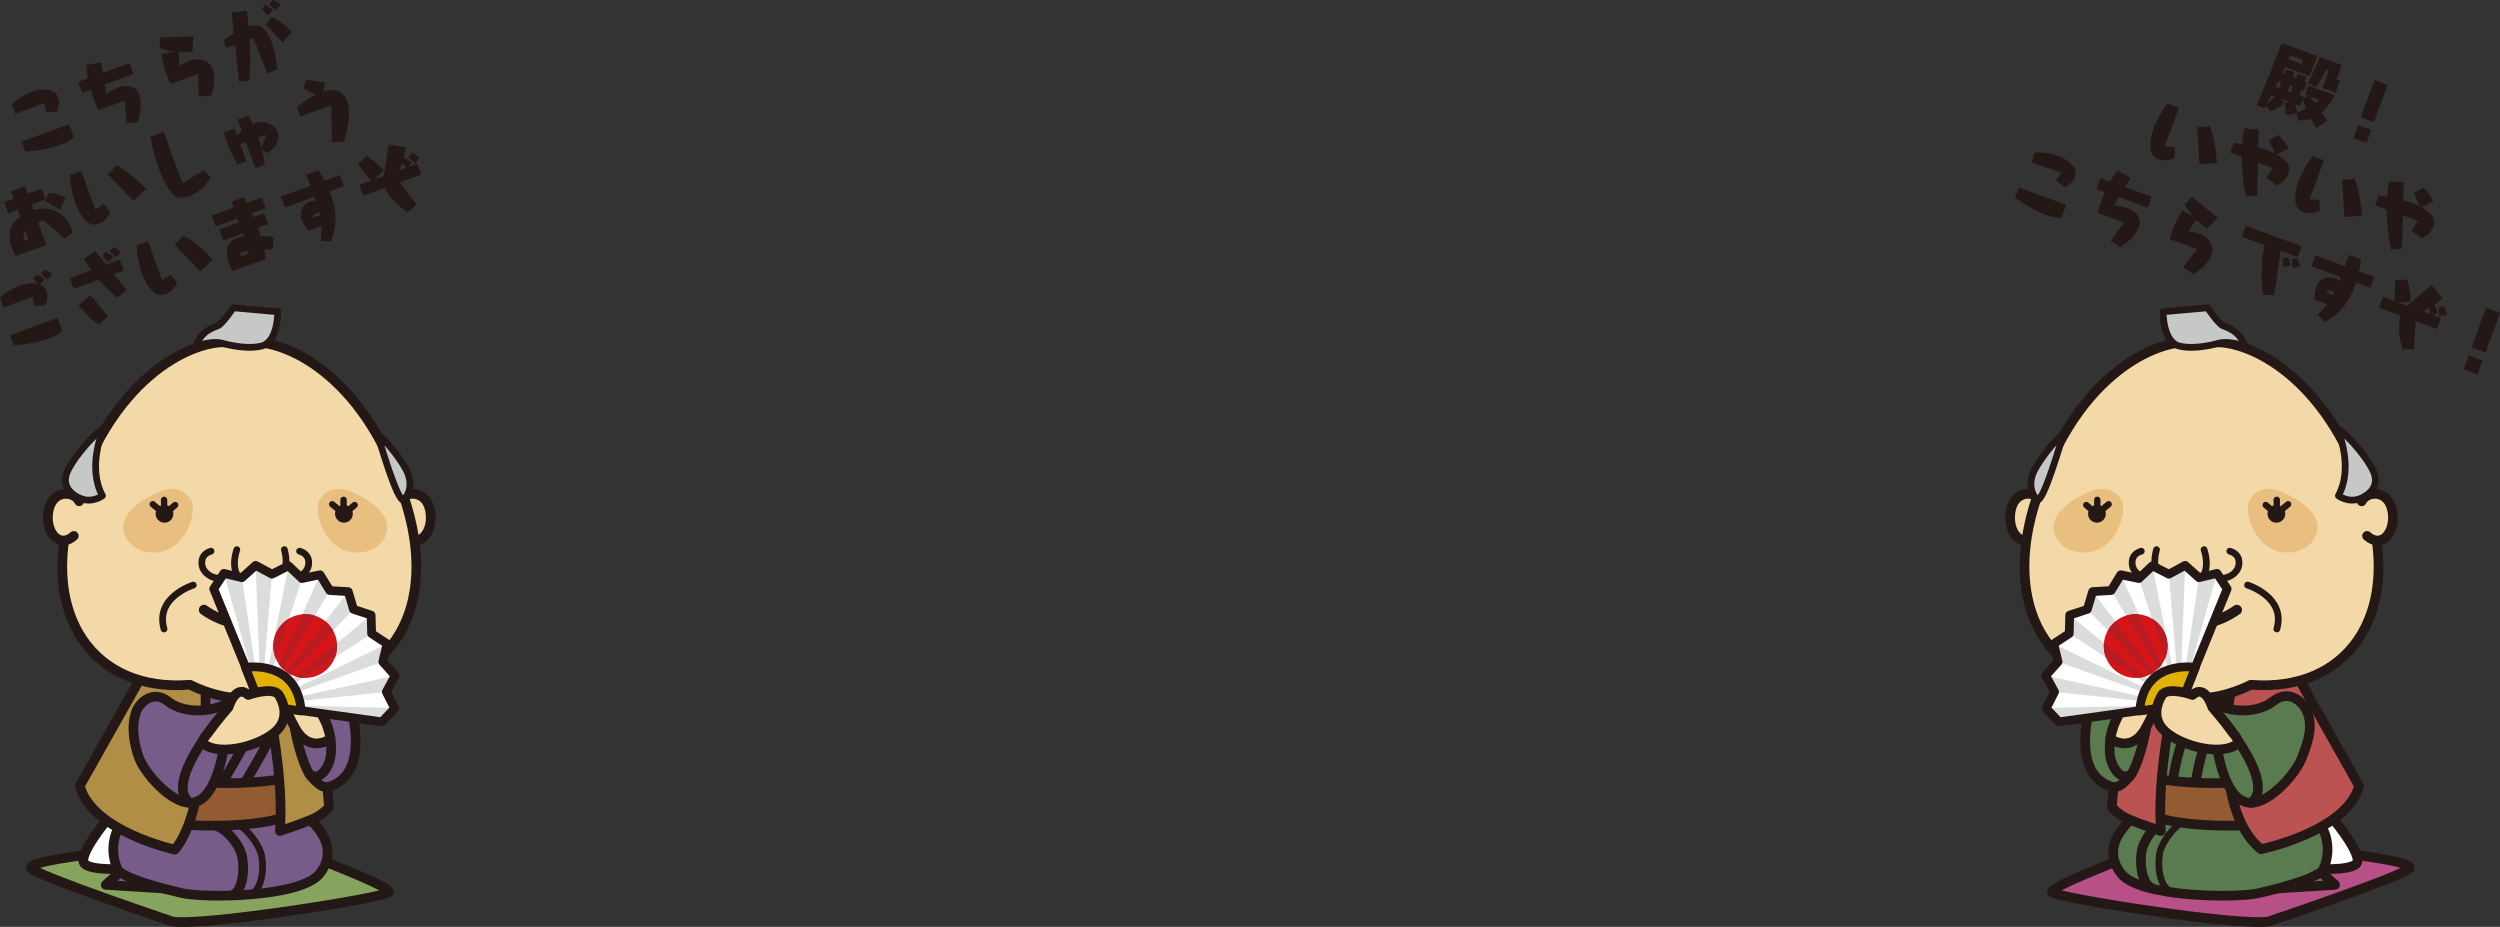 <?xml version="1.0" encoding="UTF-8"?><svg id="_イヤー_2" xmlns="http://www.w3.org/2000/svg" viewBox="0 0 842.66 312.42"><rect x="0" y="0" width="842.66" height="312.42" fill="#333333" stroke="none"/><defs><style>.cls-1{fill:#775b88;}.cls-1,.cls-2,.cls-3,.cls-4,.cls-5,.cls-6,.cls-7,.cls-8,.cls-9,.cls-10,.cls-11,.cls-12,.cls-13,.cls-14,.cls-15,.cls-16,.cls-17,.cls-18{stroke:#231815;stroke-linecap:round;stroke-linejoin:round;}.cls-1,.cls-3,.cls-4,.cls-5,.cls-6,.cls-7,.cls-8,.cls-9,.cls-10,.cls-11{stroke-width:3.26px;}.cls-2{stroke-width:3.45px;}.cls-2,.cls-11,.cls-12,.cls-17,.cls-18{fill:none;}.cls-3{fill:#5a7b50;}.cls-4{fill:#86a45e;}.cls-5,.cls-19{fill:#fff;}.cls-6,.cls-14,.cls-15{fill:#f2d9a7;}.cls-20{fill:#e3e4e4;}.cls-21{fill:#e9bf80;}.cls-22{fill:#ba1b21;}.cls-23{fill:#dbdcdc;}.cls-24{fill:#d61518;}.cls-25{fill:#231815;}.cls-7{fill:#ba5351;}.cls-8{fill:#935b32;}.cls-9{fill:#b65087;}.cls-10{fill:#b08e46;}.cls-12{stroke-width:2.15px;}.cls-13{fill:#c6c7c7;}.cls-13,.cls-14,.cls-17{stroke-width:2.28px;}.cls-15{stroke-width:2.27px;}.cls-16{fill:#e1b107;}.cls-16,.cls-18{stroke-width:2.95px;}</style></defs><g id="_イヤー_1-2"><g><g><path class="cls-25" d="M15.39,37.76l-.4-3.01-9.87,3.59-1.2-3.3c2.49-2.12,4.73-3.35,6.63-4.05,4.4-1.6,7.07-.33,7.07-.33,.97,.45,1.63,1.21,1.98,2.16,.47,1.29,.36,2.97-.39,4.79l-3.82,.15Zm9.5,8.47c-1.15,1.11-2.8,1.96-4.63,2.63-5.18,1.89-11.74,2.25-11.74,2.25l-1.24-3.4,16-5.82,1.61,4.34Z"/><path class="cls-25" d="M42.62,41.58l-.56-7.68-8.92,3.25s-.65-1.34-1.45-3.54c-.36-.98-.75-2.14-1.1-3.42l-2.88,1.05-1.33-3.67,3.27-1.19c-.29-1.42-.5-2.89-.61-4.42l5.1-.97,.55,3.56,8.97-3.26,1.33,3.67-9.68,3.52,.52,3.24s1.73-1.4,3.93-2.21c1.81-.66,3.93-.91,5.7,.3,.4,.27,1.03,.93,1.47,2.15,.63,1.73,.88,4.63-.46,9.16l-3.84,.46Z"/><path class="cls-25" d="M66.96,32.52l-.2-7.62-9.19,3.34s-.69-1.13-1.44-3.21c-.61-1.69-1.27-4.02-1.64-6.87l4.12-.78c-1.63-.21-3.35-.61-4.86-1.27l.31-3.49,11.17-.33-.39,5.23s-2.06,.2-4.67,.01l.36,4.71s1.35-1.02,3.2-1.69,4.18-.99,6.16,.36c.44,.31,1.29,1.11,1.83,2.6,.66,1.81,.87,4.58-.57,8.76l-4.17,.25Z"/><path class="cls-25" d="M89.98,24.7l-4.54-11.88-1.29,.47c.31,4.56,.39,9.9-.19,13.99l-3.4,.16-1.32-12.36-3.01,1.09-.95-2.61s1.51-1.18,3.55-2.4l-.75-7,5.11-.56s.31,2.15,.61,5.31c1.5-.44,2.91-.51,4,.04,1.26,.65,2.64,2.08,3.77,5.19,.79,2.17,1.46,5.14,1.9,9.24l-3.48,1.32Zm.36-19.47l-2.09-2.17,1.13-1.46c1.67,.86,2.56,1.64,2.56,1.64l-1.6,1.99Zm4.91,9.09l-5.73-6.08,2.05-2.43c3.98,1.73,6.9,4.9,6.9,4.9l-3.22,3.61Zm-2.33-10.8l-2.15-2.1,1.15-1.41c1.73,.64,2.62,1.51,2.62,1.51l-1.62,2Z"/><path class="cls-25" d="M21.78,80.34l-7.09-6.02-1.81,.66,2.76,7.57-10.31,3.75s-.69-1.05-1.26-2.61c-1.02-2.81-1.82-7.5,2.6-10.49l.18-.12-.88-2.42-3.23,1.17-1.33-3.67,3.23-1.17-.9-2.47,4.72-1.72,.9,2.47,4.72-1.72,1.33,3.67-4.72,1.72,.66,1.81c5.93-1.8,11.02,1.55,12.81,6.46,.14,.39,.25,.77,.34,1.18l-2.72,1.96Zm-13.24-2.62c-1.03,1.43-.37,3.4-.37,3.4l1.41-.54-1.04-2.86Zm11.67-7.1l-4.9-2.75,1.08-2.74c3.08-.12,5.77,1.5,5.77,1.5l-1.95,4Z"/><path class="cls-25" d="M37.22,71.54c-.87,1.95-2.36,3.32-3.9,3.88-1.1,.4-2.23,.4-3.2-.13,0,0-2.8-1.47-4.78-6.89-.85-2.35-1.53-5.42-1.79-9.39l3.84-1.4,4.76,13.07,2.82-1.91,2.26,2.78Zm7.75-3.79l-8.58-8.97,2.9-3.05s3.86,1.64,9.98,7.96l-4.31,4.06Z"/><path class="cls-25" d="M71.01,60.07c-2.21,3.27-4.9,5.24-7.27,6.1-1.78,.65-3.36,.64-4.44,.12,0,0-2.81-1.41-5.73-9.43-1-2.76-2.01-6.29-2.94-10.8l4.52-1.65,6.31,17.32,7.37-4.45,2.17,2.78Z"/><path class="cls-25" d="M86.07,56.66l-3.18-8.75-1.93,.7,2.12,5.76-3.03,1.1s-1.92-3.01-3.57-7.53c-.37-1.03-.75-2.13-1.06-3.29l3.62-1.32,.81,2.22c.43-.41,.99-.94,1.65-1.46l-1.38-3.79,3.54-1.29c.57,.96,1.08,1.9,1.53,2.85,.15-.05,.31-.14,.46-.19,1.64-.6,3.38-.76,5.03,0,1.59,.72,2.51,1.72,2.91,2.82,.95,2.61-1.02,5.79-3.52,7.12l-1.77-1.07c.75,2.96,.95,4.97,.95,4.97l-3.18,1.16Zm3.68-11.25l-2.69,.98c.41,1.21,.77,2.35,1.05,3.41l1.64-4.39Z"/><path class="cls-25" d="M111.88,47.91l-.23-12.48-10.43,3.8-1.12-3.08s3.03-2.71,6.61-4.42c-1.32-.29-3.08-.87-4.44-2.01l.83-2.82,6.54,.94-.71,3c2.11-.66,4.29-.76,6.01,.39,.99,.66,1.64,1.62,2.06,2.76,1.85,5.08-1.02,13.68-1.02,13.68l-4.09,.24Z"/><path class="cls-25" d="M11.47,103.04l-.4-3.01-9.87,3.59-1.2-3.3c2.49-2.12,4.73-3.35,6.63-4.05,3.05-1.11,5.28-.84,6.35-.57l-1.69-1.76,1.13-1.46s1.69,.85,2.59,1.63l-1.43,1.77c.09,.02,.13,.06,.13,.06,.97,.45,1.63,1.21,1.98,2.16,.47,1.29,.36,2.97-.39,4.79l-3.82,.15Zm9.5,8.47c-1.15,1.11-2.8,1.96-4.63,2.63-5.18,1.89-11.74,2.25-11.74,2.25l-1.24-3.4,16-5.83,1.61,4.34Zm-4.98-17.11l-2.15-2.1,1.15-1.41s1.7,.65,2.6,1.52l-1.6,1.99Z"/><path class="cls-25" d="M39.54,100.4s-3.05-2.38-6.29-6.1l-8.41,3.06-1.33-3.67,7.16-2.61c-.87-1.18-1.67-2.46-2.41-3.8l3.86-2.62,3.68,4.55,4.59-1.67,1.33,3.67-3.35,1.22,4.27,5.28-3.12,2.68Zm-6.04,8.95c-3.05-1.24-6.97-6.46-6.97-6.46l3.93-3.42,5.95,7.16-2.91,2.72Zm3.09-20.85l-2.09-2.17,1.11-1.43c1.68,.83,2.59,1.63,2.59,1.63l-1.61,1.97Zm2.59-1.72l-2.15-2.1,1.15-1.39c1.73,.64,2.61,1.48,2.61,1.48l-1.62,2Z"/><path class="cls-25" d="M59.7,95.28c-.87,1.95-2.36,3.32-3.9,3.88-1.1,.4-2.23,.4-3.2-.13,0,0-2.8-1.47-4.78-6.89-.85-2.35-1.53-5.42-1.79-9.39l3.84-1.4,4.76,13.07,2.82-1.91,2.26,2.78Zm7.75-3.79l-8.58-8.97,2.9-3.05s3.86,1.64,9.98,7.96l-4.31,4.06Z"/><path class="cls-25" d="M89.03,84.11c.24,1.05,.44,2.11,.61,3.18l-11.24,4.09s-.67-1.08-1.22-2.6c-1.24-3.4-1.19-7.15,2.77-8.59,1.2-.44,2.3-.45,2.3-.45l-.4-1.1-6.6,2.4-1.33-3.67,6.6-2.4-.48-1.32-7.33,2.67-1.33-3.67,7.33-2.67-.71-1.96,4.18-1.52s.4,.66,1.03,1.84l5.03-1.83,1.33,3.67-4.67,1.7c.18,.41,.38,.83,.58,1.28l3.59-1.31,1.33,3.66-3.49,1.27c.32,.88,.63,1.82,.92,2.76,1.32-.01,3.01,.07,4.44,.49l-.33,4.05h-2.9Zm-5.37,.6c-.91-.06-1.51,.02-1.93,.18-.93,.34-.78,.98-.57,1.56l2.74-1-.24-.74Z"/><path class="cls-25" d="M108.15,81.08l.21-4.81-4.23,1.54s-1.66-1.58-2.41-3.66c-.61-1.69-.63-3.7,1.32-5.43,0,0,.66-.46,1.54-.78,.56-.21,1.22-.36,1.88-.3l-.49-1.34-9.94,3.62-1.33-3.67,9.92-3.61-1.38-3.79,4.13-1.5c.32,.49,1.1,1.81,2.01,3.56l5.18-1.89,1.33,3.67-4.84,1.76c.2,.48,.38,.97,.56,1.46,.87,2.39,1.54,5.36,1.46,7.8,.06,.92-.11,4.41-1.61,7.67l-3.31-.29Zm-.45-9.44s-.62,.06-1.2,.27c-.64,.23-1.21,.63-.95,1.34l.02,.05,.03,.07,2.41-.9-.3-.83Z"/><path class="cls-25" d="M137.6,71.52s-5.06-2.5-7.91-8.19l-7.26,2.64-1.33-3.67,3.96-1.44-4.39-5.51,2.93-2.81s3.43,2.04,5.77,4.98l-3.24,2.95,3.2-1.17,1.73-10.59,5.67,.98c-.11,1.37-.39,2.72-.77,3.96l.36-.46c1.68,.83,2.59,1.63,2.59,1.63l-1.17,1.42,2.91-1.06,1.33,3.67-7.16,2.61,5.52,7.48-2.74,2.58Zm-2.06-16.52c-.31,.89-.66,1.68-.98,2.4l2.44-.89-1.46-1.51Zm4.35,.08l-2.15-2.1,1.15-1.39c1.73,.64,2.61,1.48,2.61,1.48l-1.62,2Z"/></g><g><path class="cls-25" d="M780.72,43.13s-.82-1.16-1.85-3.14c-1.24,.44-2.65,.67-4.2,.6l-.67-2.18,.43-.26-3.96,.69-.23-4.23,1.42-.26-2.88-1.05,1.2,1.27c-1.7,2.01-4.67,2.95-4.67,2.95l-1.52-1.99c-.17,.32-.38,.66-.55,.99l-2.42-1.1,8.29-20.86,11.87,4.32-2.45,6.72-8.33-3.03c-.29,.64-.6,1.36-.96,2.11l.68,.25,.58-1.59,2.91,1.06-.58,1.59,1.08,.39,.58-1.59,2.91,1.06-.58,1.59,.81,.29-1.02,2.81-.81-.29-.69,1.91,1.39,.51-.18,.49,1.65-.89-1-.36,1.11-3.05,8.75,3.18s-1.33,3.36-4.33,5.89l1.99,2.83-3.75,2.4Zm-14-10.57l-1.12-.41,.07-.2c-.56,1.09-1.17,2.23-1.76,3.32l2.81-2.71Zm2.17-4.83l-.93-.34,.09-.24c-.33,.68-.66,1.36-1,2.07l1.15,.42,.69-1.91Zm3.98,1.45l-1.08-.39-.69,1.91,1.08,.39,.69-1.91Zm3.45-8.95l-4.37-1.59s-.23,.47-.59,1.31l4.47,1.63,.49-1.34Zm.92,16.19c-.38-.94-.7-1.94-1.03-3.03l-.84,2.32-1.88-.68c.3,.69,.69,1.75,1.01,3.08l2.74-1.69Zm5.61-6.81l2.12-5.82-.81-.29c-1.8,3.41-3.55,5.96-3.55,5.96l-2.64-1.35,4-8.86,7.38,2.69-1.78,4.89c.37,.05,.76,.11,1.2,.21l-1.52,4.18-4.4-1.6Zm-1.06,4.04l-3.08-1.12,1.47,2.11,1.61-.99Z"/><path class="cls-25" d="M793.19,46.59l1.61-4.42,4.45,1.62-1.61,4.42-4.45-1.62Zm2.57-7.06l4.57-12.56,4.45,1.62-4.57,12.56-4.45-1.62Z"/><path class="cls-25" d="M733,53.23c-1.92,.93-3.94,1.03-5.48,.47-1.1-.4-1.97-1.13-2.37-2.16,0,0-1.2-2.93,.77-8.35,.85-2.34,2.31-5.13,4.67-8.34l3.84,1.4-4.76,13.07,3.39,.35-.06,3.58Zm8.37,2.08l-.8-12.39,4.18-.47s1.9,3.74,2.53,12.51l-5.91,.34Z"/><path class="cls-25" d="M757.04,66.32s-1.42-5.83-1.43-13.47l-3.91-1.42,1.2-3.3s1.12,.1,2.84,.4c.13-1.72,.33-3.48,.64-5.25l4.96,.37-.16,6.06c1.03,.29,2.08,.59,3.11,.96,.88,.32,1.74,.69,2.54,1.09l-2.06-4.54,3.24-1.75s2.2,2.1,3.31,4.52l-3.93,2.06c1.69,.92,3.09,2.01,3.82,3.35,.53,.97,.56,2.11,.16,3.21-.56,1.54-1.96,3.02-3.91,3.89l-3.49-2.49,2.13-3.35-5.03-1.83-.26,11.14-3.75,.35Z"/><path class="cls-25" d="M781.86,71.01c-1.92,.94-3.94,1.03-5.48,.47-1.1-.4-1.97-1.13-2.37-2.16,0,0-1.2-2.93,.77-8.35,.85-2.35,2.31-5.13,4.67-8.34l3.84,1.4-4.76,13.07,3.39,.35-.06,3.58Zm8.37,2.08l-.8-12.38,4.18-.47s1.91,3.74,2.53,12.51l-5.91,.34Z"/><path class="cls-25" d="M805.9,84.11s-1.42-5.83-1.43-13.47l-3.91-1.42,1.2-3.3s1.12,.1,2.84,.4c.13-1.72,.33-3.48,.64-5.25l4.96,.37-.16,6.06c1.03,.29,2.08,.59,3.11,.96,.88,.32,1.74,.69,2.54,1.09l-2.06-4.54,3.24-1.75s2.2,2.1,3.31,4.52l-3.93,2.06c1.69,.92,3.09,2.01,3.82,3.35,.53,.97,.56,2.11,.16,3.21-.56,1.54-1.96,3.02-3.91,3.89l-3.49-2.49,2.13-3.35-5.03-1.83-.26,11.14-3.75,.35Z"/><path class="cls-25" d="M694.86,73.4c-1.59,.11-3.41-.3-5.24-.97-5.18-1.89-10.44-5.82-10.44-5.82l1.24-3.4,16,5.83-1.56,4.36Zm-1.84-12.59l1.62-2.56-9.87-3.59,1.2-3.3c3.27-.03,5.78,.47,7.68,1.16,4.4,1.6,5.63,4.29,5.63,4.29,.45,.97,.47,1.97,.13,2.92-.47,1.29-1.63,2.51-3.38,3.42l-3.02-2.34Z"/><path class="cls-25" d="M711.43,81.23l4.51-6.24-8.92-3.25s.36-1.45,1.16-3.65c.36-.98,.8-2.12,1.35-3.33l-2.88-1.05,1.33-3.67,3.27,1.19c.68-1.27,1.48-2.53,2.37-3.78l4.53,2.53-1.87,3.08,8.97,3.26-1.33,3.67-9.67-3.52-1.69,2.82s2.23,.04,4.43,.84c1.81,.66,3.59,1.83,4.17,3.9,.14,.46,.19,1.37-.25,2.59-.63,1.73-2.3,4.12-6.24,6.72l-3.24-2.12Z"/><path class="cls-25" d="M735.9,89.95l4.74-5.96-9.19-3.34s.2-1.31,.96-3.39c.61-1.69,1.61-3.9,3.16-6.32l3.65,2.05c-1.11-1.21-2.17-2.62-2.91-4.1l2.48-2.47,8.77,6.93-3.66,3.76s-1.7-1.17-3.59-2.99l-2.75,3.84s1.68,.09,3.54,.76c1.86,.67,3.84,1.92,4.49,4.23,.14,.52,.27,1.68-.27,3.17-.66,1.81-2.28,4.07-6.07,6.34l-3.35-2.49Z"/><path class="cls-25" d="M762.91,99.45s-1.61-7.37,.38-16.85l-7.62-2.77,1.33-3.67,18.79,6.84-1.33,3.67-5.74-2.09-2.14,14.85-3.66,.02Zm6.71-9.4l-.18-3,1.77-.38c.76,1.71,.94,2.89,.94,2.89l-2.53,.49Zm3.11,.36l-.3-2.99,1.79-.35c.9,1.63,1.04,2.84,1.04,2.84l-2.53,.49Z"/><path class="cls-25" d="M781.2,106.13l3.26-3.55-4.23-1.54s-.25-2.28,.51-4.35c.61-1.69,1.9-3.24,4.5-3.32,0,0,.8,.07,1.68,.39,.56,.2,1.17,.51,1.63,.98l.49-1.34-9.94-3.62,1.33-3.67,9.92,3.61,1.38-3.79,4.13,1.5c-.07,.58-.32,2.1-.74,4.02l5.18,1.89-1.33,3.67-4.84-1.76c-.15,.5-.33,.99-.51,1.47-.87,2.39-2.27,5.09-3.9,6.91-.55,.74-2.92,3.31-6.16,4.84l-2.35-2.35Zm5.72-7.52s-.51-.35-1.09-.57c-.64-.23-1.33-.29-1.59,.42l-.02,.05-.03,.07,2.43,.86,.3-.83Z"/><path class="cls-25" d="M809.9,117.74s-2.27-5.17-.79-11.36l-7.26-2.64,1.33-3.66,3.96,1.44,.18-7.04,4.05-.27s1.31,3.77,1.22,7.53l-4.38,.18,3.2,1.17,8.14-7,3.71,4.4c-.96,.98-2.05,1.83-3.14,2.54l.57-.12c.76,1.72,.93,2.91,.93,2.91l-1.81,.34,2.91,1.06-1.33,3.67-7.16-2.61-.58,9.28-3.76,.21Zm9.04-13.97c-.81,.48-1.59,.86-2.3,1.21l2.44,.89-.15-2.1Zm3.28,2.85l-.3-2.99,1.78-.32c.91,1.6,1.05,2.82,1.05,2.82l-2.53,.49Z"/><path class="cls-25" d="M830.41,124.48l1.71-4.69,4.69,1.71-1.71,4.69-4.69-1.71Zm2.69-7.38l4.87-13.39,4.69,1.71-4.87,13.39-4.69-1.71Z"/></g><g><g><path class="cls-9" d="M716.74,289.07s-25.99,9.86-25.09,11.65c.9,1.79,63.18,11.65,73.04,9.86,0,0,45.25-15.23,47.49-17.92s-32.26-6.27-36.74-6.27-31.81-4.03-58.7,2.69Z"/><g><polyline class="cls-3" points="780.62 292.49 787.08 298.25 765.58 299.6"/><path class="cls-5" d="M786.73,276.43s10.25,12.37,7.42,14.81c-2.83,2.44-14.05,1.52-14.05,1.52l-4.25-14.39,10.88-1.94Z"/><path class="cls-3" d="M722.56,272.94s-16.6,9.96-7.62,21.51c6.27,8.07,39.2,8.41,46.82,6.5,4.43-1.11,16.58-3.81,21.06-7.39,0,0,5.86-10.47-4-19.43-9.86-8.96-56.26-1.18-56.26-1.18Z"/><path class="cls-11" d="M732.2,274.73c-4.48,1.34-9.68,8.11-10.31,12.1-.98,6.22,.85,11.69,3.58,12.54"/><path class="cls-17" d="M738.24,275.62c-4.48,1.34-9.68,8.11-10.31,12.1-.98,6.22,.85,11.7,3.58,12.55"/><path class="cls-3" d="M721.22,220.96s-15.23,51.08,21.51,55.56c36.74,4.48,43.01-15.23,43.01-21.51s-16.13-37.64-16.13-37.64l-48.39,3.59Z"/><path class="cls-11" d="M751.24,223.65s-18.66,17.13-19.49,47.6"/><path class="cls-11" d="M758.86,223.65s-17.41,15.19-19.9,49.27"/><path class="cls-11" d="M739.59,238.88c-5.38-4.03-8.51-12.54-8.51-12.54"/><path class="cls-8" d="M725.25,262.18s25.54,5.15,47.05-2.02l6.27,14.56c-10.75,4.93-47.61,4.93-54.66-.9l1.34-11.65Z"/><path class="cls-7" d="M752.42,229.09s-8.05,42.75,9.64,57.15c0,0,29.07-5.98,33.1-21.37,0,0-12.1-21.51-20.84-36.97l-21.9,1.19Z"/><path class="cls-7" d="M735,225.89s-8.4,31.36-6.61,54.22c0,0-6.5-2.13-10.53-3.81-4.03-1.68-6.05-4.26-6.05-4.26,0,0,2.69-34.5,7.62-47.94l15.57,1.79Z"/><g><path class="cls-6" d="M688.06,168.98c-1.79-3.58-8.96-4.03-10.31,3.14-1.34,7.17,3.58,12.99,8.51,8.51"/><path class="cls-6" d="M747.35,115.38c11.4,0,38.52,12.01,51.32,55.69,10.71,36.53-7.69,62.34-40,59.73,0,0-8.3,4.47-17,4.47s-16.23-4.47-16.23-4.47c-32.31,2.61-50.71-23.2-40-59.73,12.8-43.68,39.91-55.69,51.32-55.69h10.6Z"/><path class="cls-2" d="M726.84,207.57s13.19,7.74,27.13-1.99"/><g><path class="cls-15" d="M721.75,185.78c-4.26,1.28-2.88,5.33-2.88,5.33,.82,2.55,4.75,5.83,12.35,2.41"/><path class="cls-15" d="M751.6,185.78c4.26,1.28,2.88,5.33,2.88,5.33-.82,2.55-4.75,5.83-12.35,2.41"/><path class="cls-15" d="M726.89,185.26s-3.87,12,8.3,12,7.71-12,7.71-12"/></g><path class="cls-6" d="M796.04,168.98c1.79-3.58,8.96-4.03,10.31,3.14,1.34,7.17-3.58,12.99-8.51,8.51"/><g><path class="cls-14" d="M757.58,197.21s12.99,4.03,9.86,14.79"/><path class="cls-14" d="M723.58,197.21s-12.99,4.03-9.86,14.79"/></g><path class="cls-13" d="M695.45,146.36s-6.83,23.92-8.84,22.02c-1.53-1.46-2.77-4.28-1.64-8.01,1.28-4.23,8.17-12.57,10.47-14.01Z"/><path class="cls-13" d="M787.85,144.56s5.71,12.66,.34,22.52c0,0,3.26,2.55,7.23,1.01,3.02-1.18,5.94-3.76,5.1-7.62-.95-4.38-9.18-14.1-12.66-15.9Z"/><path class="cls-13" d="M756.84,116.84c-5.38-2.18-8.91-1.18-8.91-1.18,0,0-7.56,2.35-13.27,1.01-5.71-1.34-5.55-11.59-5.55-11.59l14.95-1.34s3.79,5.53,5.21,6.05c3.7,1.34,5.88,2.86,7.56,7.06Z"/><g><path class="cls-21" d="M715.39,169.13c-1.48-2.71-4.68-6.4-12.07-2.96-6.88,3.21-11.71,7.6-11.08,12.32,.98,7.39,10.59,9.85,16.5,5.91,5.91-3.94,7.64-11.82,6.65-15.27Z"/><path class="cls-21" d="M757.97,169.13c1.48-2.71,4.68-6.4,12.07-2.96,6.88,3.21,11.71,7.6,11.08,12.32-.98,7.39-10.59,9.85-16.5,5.91-5.91-3.94-7.64-11.82-6.65-15.27Z"/></g><g><g><path class="cls-25" d="M709.79,173.18c0,1.65-1.34,3-2.99,3s-2.99-1.34-2.99-3,1.34-2.99,2.99-2.99,2.99,1.34,2.99,2.99Z"/><line class="cls-12" x1="706.92" y1="171.49" x2="706.92" y2="168.47"/><line class="cls-12" x1="708.41" y1="171.89" x2="710.74" y2="169.97"/><line class="cls-12" x1="705.5" y1="172.2" x2="703.21" y2="170.23"/></g><g><path class="cls-25" d="M770.28,173.18c0,1.65-1.34,3-3,3s-2.99-1.34-2.99-3,1.34-2.99,2.99-2.99,3,1.34,3,2.99Z"/><line class="cls-12" x1="767.41" y1="171.49" x2="767.41" y2="168.47"/><line class="cls-12" x1="768.9" y1="171.89" x2="771.23" y2="169.97"/><line class="cls-12" x1="765.99" y1="172.2" x2="763.7" y2="170.23"/></g></g></g><g><g><path class="cls-3" d="M704.42,238.66s-5.88,19.59,5.04,25.54c3.7,2.02,5.04,1.23,8.4-2.46,3.36-3.7,8.4-24.76,5.04-25.09-3.36-.34-9.75-5.71-18.48,2.02Z"/><path class="cls-11" d="M716.85,237.31s-6.38,6.05-5.71,16.47c.3,4.64,3.7,9.75,7.06,7.28"/></g><path class="cls-6" d="M716.18,236.14s-1.93,4.87-3.02,6.89c-1.09,2.02-1.85,5.97-1.85,5.97,0,0,7,5.35,11.93-3.61,3.14-5.7,5.6-11.2,2.24-15.91-3.36-4.7-9.3,6.66-9.3,6.66Z"/></g><g><polygon class="cls-20" points="750.69 198.48 747.27 193.26 741.2 194.72 736.54 190.56 731.05 193.54 725.48 190.71 720.95 195.01 714.84 193.73 711.58 199.05 705.35 199.41 703.56 205.39 697.63 207.33 697.46 213.57 692.24 217 693.7 223.07 689.54 227.72 692.52 233.21 689.69 238.78 693.99 243.31 734.75 237.65 750.69 198.48"/><polygon class="cls-19" points="750.69 198.48 747.27 193.26 741.2 194.72 736.54 190.56 731.05 193.54 725.48 190.71 720.95 195.01 714.84 193.73 711.58 199.05 705.35 199.41 703.56 205.39 697.63 207.33 697.46 213.57 692.24 217 693.7 223.07 689.54 227.72 692.52 233.21 689.69 238.78 693.99 243.31 734.75 237.65 750.69 198.48"/><g><polygon class="cls-23" points="689.69 238.78 693.99 243.31 734.75 237.65 689.77 238.62 689.69 238.78"/><polygon class="cls-23" points="692.52 233.21 734.75 237.65 689.54 227.72 692.52 233.21"/><polygon class="cls-23" points="734.75 237.65 747.27 193.26 741.2 194.72 734.75 237.65"/><polygon class="cls-23" points="731.05 193.54 734.75 237.65 736.54 190.56 731.05 193.54"/><polygon class="cls-23" points="720.95 195.01 734.75 237.65 725.48 190.71 720.95 195.01"/><polygon class="cls-23" points="711.58 199.05 734.75 237.65 714.84 193.73 711.58 199.05"/><polygon class="cls-23" points="703.56 205.39 734.75 237.65 705.35 199.41 703.56 205.39"/><polygon class="cls-23" points="697.46 213.57 734.75 237.65 697.63 207.33 697.46 213.57"/><polygon class="cls-23" points="693.7 223.07 734.75 237.65 692.24 217 693.7 223.07"/></g><path class="cls-24" d="M728.3,211.09c3.68,4.66,2.89,11.42-1.77,15.11-4.66,3.68-11.42,2.89-15.11-1.77-3.68-4.66-2.89-11.42,1.77-15.1,4.66-3.68,11.42-2.89,15.11,1.76Z"/><path class="cls-22" d="M728.3,211.09c-.85-1.07-1.87-1.94-2.98-2.6l4.4,13.58c1.54-3.52,1.14-7.76-1.41-10.99Z"/><path class="cls-22" d="M727.41,225.42c.44-.43,.83-.89,1.18-1.37l-7.7-16.99c-1.41-.14-2.85,0-4.23,.44l10.76,17.92Z"/><path class="cls-22" d="M726.16,226.48l-13.1-17.04c-1.08,.88-1.95,1.94-2.59,3.09l14.31,14.8c.48-.24,.94-.53,1.39-.85Z"/><path class="cls-22" d="M720.57,228.5c.82-.06,1.63-.2,2.43-.45l-13.84-11.3c-.15,1.6,.05,3.24,.63,4.78l10.79,6.96Z"/><polygon class="cls-18" points="750.69 198.48 747.27 193.26 741.2 194.72 736.54 190.56 731.05 193.54 725.48 190.71 720.95 195.01 714.84 193.73 711.58 199.05 705.35 199.41 703.56 205.39 697.63 207.33 697.46 213.57 692.24 217 693.7 223.07 689.54 227.72 692.52 233.21 689.69 238.78 693.99 243.31 734.75 237.65 750.69 198.48"/><path class="cls-16" d="M721.22,239.65c1.27-17.59,18.79-14.7,18.79-14.7l-3.98,10.07,6.73,3.56-11.13,7.67-.61-8.07-9.8,1.47Z"/></g><g><path class="cls-3" d="M766.07,236.45c-4.13,3.31-12.71,4.52-20.39,.47,0,0,.74,33.73,13.01,33.69,6.62-.02,15.32-10.11,17.19-15.2,1.25-3.42,4.14-9.77,1.81-15.36-1.66-3.99-6.43-7.75-11.6-3.6Z"/><path class="cls-11" d="M758.68,270.62c9.74-6.88-13-32.33-13-32.33"/><path class="cls-6" d="M745.7,238.4s-2.4-8.11-6.67-4.15c0,0-7.6-2.76-10.08-.3,0,0-5.56,7.56,1.53,13.17,6.17,4.88,18.76,7.6,23.68,3.58,.73-.6-.5-2.59-1.52-3.6-3.14-4.41-6.94-8.7-6.94-8.7Z"/></g></g></g><g><path class="cls-4" d="M105.99,289.07s25.99,9.86,25.09,11.65c-.9,1.79-63.18,11.65-73.03,9.86,0,0-45.25-15.23-47.5-17.92-2.24-2.69,32.26-6.27,36.74-6.27s31.81-4.03,58.7,2.69Z"/><g><polyline class="cls-1" points="42.11 292.49 35.64 298.25 57.15 299.6"/><path class="cls-5" d="M36,276.43s-10.25,12.37-7.42,14.81c2.83,2.44,14.05,1.52,14.05,1.52l4.25-14.39-10.88-1.94Z"/><path class="cls-1" d="M100.16,272.94s16.6,9.96,7.62,21.51c-6.27,8.07-39.2,8.41-46.82,6.5-4.43-1.11-16.58-3.81-21.06-7.39,0,0-5.86-10.47,4-19.43,9.86-8.96,56.26-1.18,56.26-1.18Z"/><path class="cls-11" d="M72.21,278.09c4.48,1.34,8.84,6.99,9.47,10.98,.98,6.22-.63,11.75-3.36,12.6"/><path class="cls-17" d="M77.93,276.63c4.48,1.34,9.68,8.11,10.31,12.1,.98,6.22-.85,11.7-3.59,12.55"/><path class="cls-1" d="M101.51,220.96s15.24,51.08-21.51,55.56c-36.74,4.48-43.01-15.23-43.01-21.51s16.13-37.64,16.13-37.64l48.39,3.59Z"/><path class="cls-11" d="M96.74,223.14s-13.89,28.79-25.65,46.77"/><path class="cls-11" d="M104.14,223.48s-13.89,28.79-25.65,46.77"/><path class="cls-11" d="M83.13,238.88c5.38-4.03,8.51-12.54,8.51-12.54"/><path class="cls-8" d="M97.47,262.18s-25.54,5.15-47.05-2.02l-6.27,14.56c10.75,4.93,47.61,4.93,54.66-.9l-1.34-11.65Z"/><path class="cls-10" d="M69.25,230.37s1.34,42.12-10.31,56.01c0,0-28-6.11-32.04-21.51,0,0,12.1-21.51,20.83-36.97l21.51,2.47Z"/><path class="cls-10" d="M87.73,225.89s8.4,31.36,6.61,54.22c0,0,6.5-2.13,10.53-3.81,4.03-1.68,6.05-4.26,6.05-4.26,0,0-2.69-34.5-7.62-47.94l-15.57,1.79Z"/><g><path class="cls-6" d="M134.66,168.98c1.79-3.58,8.96-4.03,10.31,3.14,1.34,7.17-3.58,12.99-8.51,8.51"/><path class="cls-6" d="M75.37,115.38c-11.4,0-38.52,12.01-51.32,55.69-10.71,36.53,7.69,62.34,40,59.73,0,0,8.3,4.47,17,4.47s16.23-4.47,16.23-4.47c32.31,2.61,50.71-23.2,40-59.73-12.8-43.68-39.91-55.69-51.32-55.69h-10.6Z"/><path class="cls-2" d="M95.88,207.57s-13.19,7.74-27.13-1.99"/><g><path class="cls-15" d="M100.97,185.78c4.26,1.28,2.88,5.33,2.88,5.33-.82,2.55-4.75,5.83-12.35,2.41"/><path class="cls-15" d="M71.12,185.78c-4.26,1.28-2.88,5.33-2.88,5.33,.82,2.55,4.75,5.83,12.35,2.41"/><path class="cls-15" d="M95.84,185.26s3.87,12-8.3,12-7.71-12-7.71-12"/></g><path class="cls-6" d="M26.68,168.98c-1.79-3.58-8.96-4.03-10.31,3.14-1.34,7.17,3.58,12.99,8.51,8.51"/><g><path class="cls-14" d="M65.15,197.21s-12.99,4.03-9.86,14.79"/><path class="cls-14" d="M99.14,197.21s12.99,4.03,9.86,14.79"/></g><path class="cls-13" d="M127.27,146.36s6.83,23.92,8.84,22.02c1.53-1.46,2.77-4.28,1.64-8.01-1.28-4.23-8.17-12.57-10.47-14.01Z"/><path class="cls-13" d="M34.87,144.56s-5.71,12.66-.34,22.52c0,0-3.26,2.55-7.23,1.01-3.02-1.18-5.94-3.76-5.1-7.62,.95-4.38,9.18-14.1,12.66-15.9Z"/><path class="cls-13" d="M65.88,116.84c5.38-2.18,8.91-1.18,8.91-1.18,0,0,7.56,2.35,13.27,1.01,5.71-1.34,5.55-11.59,5.55-11.59l-14.95-1.34s-3.79,5.53-5.21,6.05c-3.7,1.34-5.88,2.86-7.56,7.06Z"/><g><path class="cls-21" d="M107.34,169.13c1.48-2.71,4.68-6.4,12.07-2.96,6.88,3.21,11.71,7.6,11.08,12.32-.98,7.39-10.59,9.85-16.5,5.91-5.91-3.94-7.64-11.82-6.65-15.27Z"/><path class="cls-21" d="M64.76,169.13c-1.48-2.71-4.68-6.4-12.07-2.96-6.88,3.21-11.71,7.6-11.08,12.32,.98,7.39,10.59,9.85,16.5,5.91,5.91-3.94,7.64-11.82,6.65-15.27Z"/></g><g><g><path class="cls-25" d="M112.94,173.18c0,1.65,1.34,3,2.99,3s2.99-1.34,2.99-3-1.34-2.99-2.99-2.99-2.99,1.34-2.99,2.99Z"/><line class="cls-12" x1="115.8" y1="171.49" x2="115.8" y2="168.47"/><line class="cls-12" x1="114.31" y1="171.89" x2="111.98" y2="169.97"/><line class="cls-12" x1="117.23" y1="172.2" x2="119.52" y2="170.23"/></g><g><path class="cls-25" d="M52.45,173.18c0,1.65,1.34,3,3,3s2.99-1.34,2.99-3-1.34-2.99-2.99-2.99-3,1.34-3,2.99Z"/><line class="cls-12" x1="55.31" y1="171.49" x2="55.31" y2="168.47"/><line class="cls-12" x1="53.82" y1="171.89" x2="51.49" y2="169.97"/><line class="cls-12" x1="56.74" y1="172.2" x2="59.03" y2="170.23"/></g></g></g><g><g><path class="cls-1" d="M118.31,238.66s5.87,19.59-5.04,25.54c-3.7,2.02-5.04,1.23-8.4-2.46-3.36-3.7-8.4-24.76-5.04-25.09,3.36-.34,9.75-5.71,18.48,2.02Z"/><path class="cls-11" d="M105.87,237.31s6.38,6.05,5.71,16.47c-.3,4.64-3.7,9.75-7.06,7.28"/></g><path class="cls-6" d="M106.55,236.14s1.93,4.87,3.02,6.89c1.09,2.02,1.85,5.97,1.85,5.97,0,0-7,5.35-11.93-3.61-3.14-5.7-5.6-11.2-2.24-15.91s9.3,6.66,9.3,6.66Z"/></g><g><polygon class="cls-20" points="72.04 198.48 75.46 193.26 81.53 194.72 86.18 190.56 91.67 193.54 97.24 190.71 101.78 195.01 107.89 193.73 111.15 199.05 117.38 199.41 119.16 205.39 125.09 207.33 125.26 213.57 130.48 217 129.02 223.07 133.18 227.72 130.21 233.21 133.03 238.78 128.74 243.31 87.98 237.65 72.04 198.48"/><polygon class="cls-19" points="72.04 198.48 75.46 193.26 81.53 194.72 86.18 190.56 91.67 193.54 97.24 190.71 101.78 195.01 107.89 193.73 111.15 199.05 117.38 199.41 119.16 205.39 125.09 207.33 125.26 213.57 130.48 217 129.02 223.07 133.18 227.72 130.21 233.21 133.03 238.78 128.74 243.31 87.98 237.65 72.04 198.48"/><g><polygon class="cls-23" points="133.03 238.78 128.74 243.31 87.98 237.65 132.95 238.62 133.03 238.78"/><polygon class="cls-23" points="130.21 233.21 87.98 237.65 133.18 227.72 130.21 233.21"/><polygon class="cls-23" points="87.98 237.65 75.46 193.26 81.53 194.72 87.98 237.65"/><polygon class="cls-23" points="91.67 193.54 87.98 237.65 86.18 190.56 91.67 193.54"/><polygon class="cls-23" points="101.78 195.01 87.98 237.65 97.24 190.71 101.78 195.01"/><polygon class="cls-23" points="111.15 199.05 87.98 237.65 107.89 193.73 111.15 199.05"/><polygon class="cls-23" points="119.16 205.39 87.98 237.65 117.38 199.41 119.16 205.39"/><polygon class="cls-23" points="125.26 213.57 87.98 237.65 125.09 207.33 125.26 213.57"/><polygon class="cls-23" points="129.02 223.07 87.98 237.65 130.48 217 129.02 223.07"/></g><path class="cls-24" d="M94.43,211.09c-3.68,4.66-2.89,11.42,1.77,15.11,4.66,3.68,11.42,2.89,15.11-1.77,3.68-4.66,2.89-11.42-1.77-15.1-4.66-3.68-11.42-2.89-15.11,1.76Z"/><path class="cls-22" d="M94.43,211.09c.85-1.07,1.87-1.94,2.98-2.6l-4.4,13.58c-1.54-3.52-1.14-7.76,1.41-10.99Z"/><path class="cls-22" d="M95.32,225.42c-.44-.43-.83-.89-1.18-1.37l7.7-16.99c1.41-.14,2.85,0,4.23,.44l-10.76,17.92Z"/><path class="cls-22" d="M96.56,226.48l13.1-17.04c1.08,.88,1.95,1.94,2.59,3.09l-14.31,14.8c-.48-.24-.94-.53-1.39-.85Z"/><path class="cls-22" d="M102.15,228.5c-.82-.06-1.63-.2-2.43-.45l13.84-11.3c.15,1.6-.05,3.24-.63,4.78l-10.79,6.96Z"/><polygon class="cls-18" points="72.04 198.48 75.46 193.26 81.53 194.72 86.18 190.56 91.67 193.54 97.24 190.71 101.78 195.01 107.89 193.73 111.15 199.05 117.38 199.41 119.16 205.39 125.09 207.33 125.26 213.57 130.48 217 129.02 223.07 133.18 227.72 130.21 233.21 133.03 238.78 128.74 243.31 87.98 237.65 72.04 198.48"/><path class="cls-16" d="M101.51,239.65c-1.27-17.59-18.79-14.7-18.79-14.7l3.98,10.07-6.73,3.56,11.13,7.67,.61-8.07,9.8,1.47Z"/></g><g><path class="cls-1" d="M56.66,236.45c4.13,3.31,12.71,4.52,20.39,.47,0,0-.74,33.73-13.01,33.69-6.62-.02-15.32-10.11-17.19-15.2-1.25-3.42-3-9.95-.91-15.64,1.01-2.77,5.54-7.47,10.71-3.33Z"/><path class="cls-11" d="M64.04,270.62c-9.74-6.88,13-32.33,13-32.33"/><path class="cls-6" d="M77.03,238.4s2.4-8.11,6.67-4.15c0,0,7.6-2.76,10.08-.3,0,0,5.56,7.56-1.53,13.17-6.17,4.88-18.76,7.6-23.68,3.58-.73-.6,.5-2.59,1.52-3.6,3.14-4.41,6.94-8.7,6.94-8.7Z"/></g></g></g></g></g></g></svg>